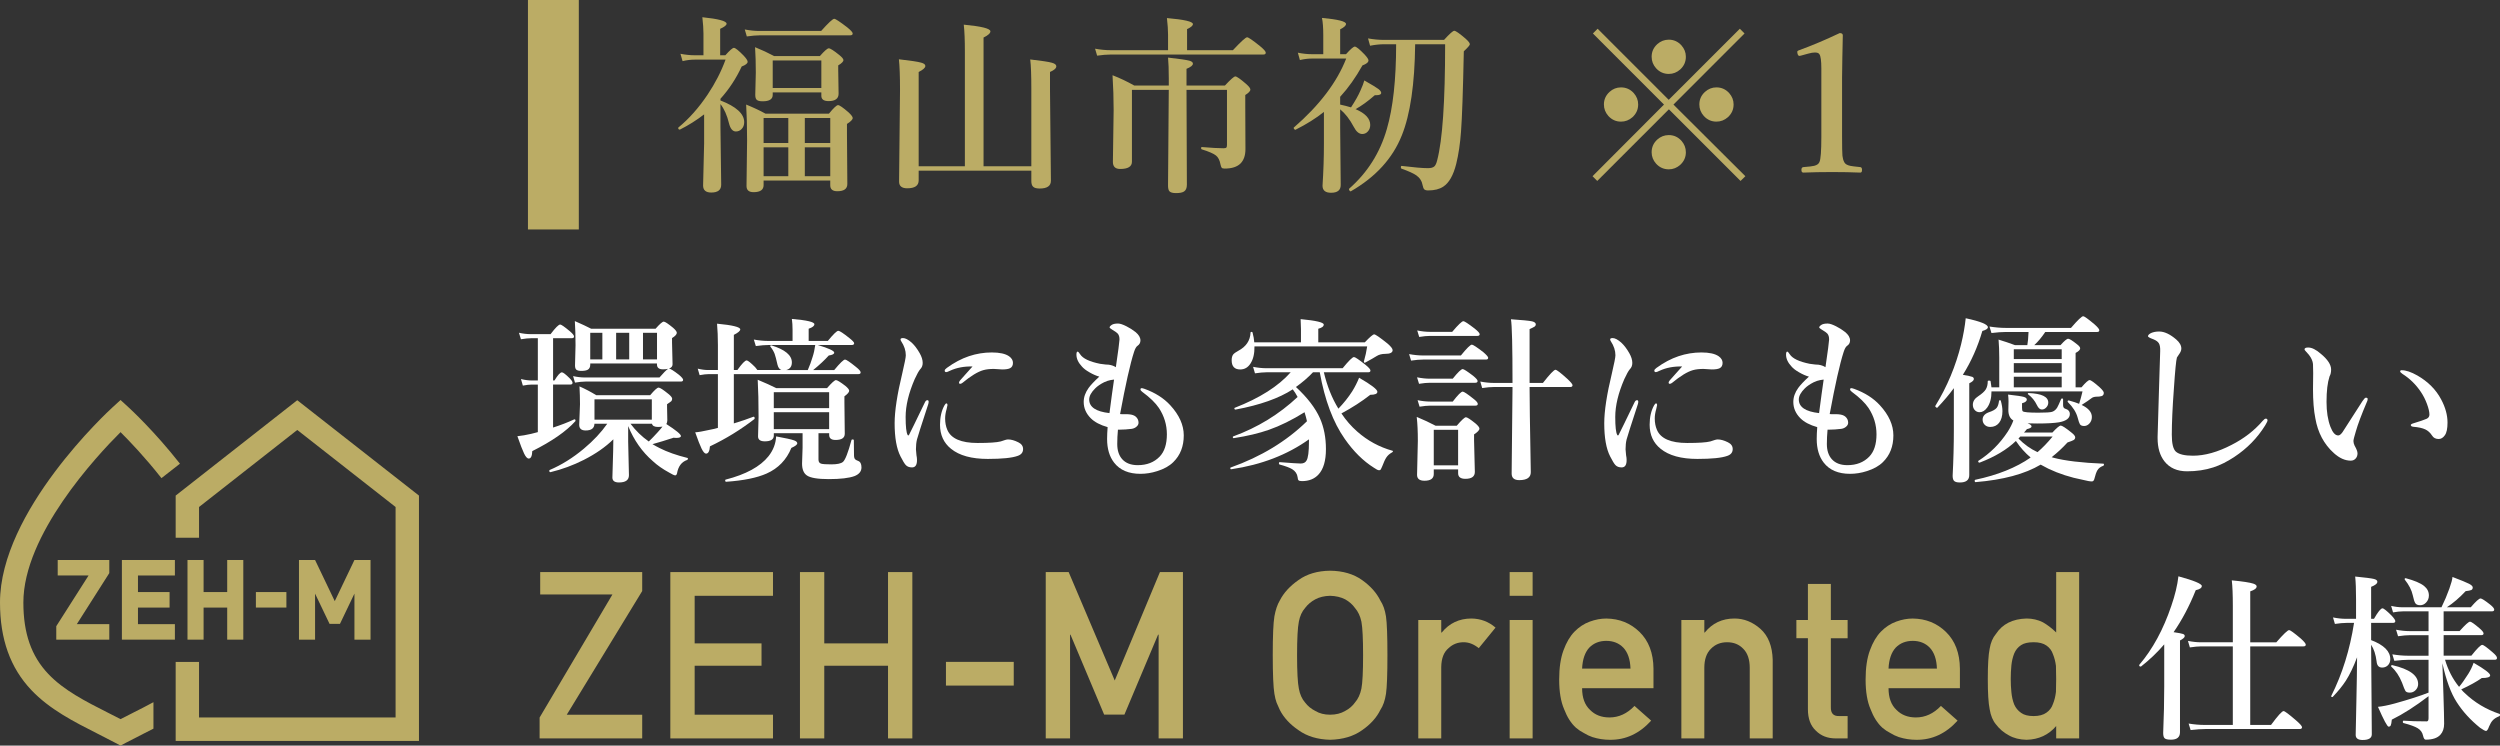 <?xml version="1.0" encoding="UTF-8"?><svg id="b" xmlns="http://www.w3.org/2000/svg" width="197.289" height="58.841" viewBox="0 0 197.289 58.841"><rect x="0" y="0" width="197.289" height="58.841" fill="#333333" stroke="none"/><defs><style>.d{fill:#fff;}.e{fill:#bbac65;}</style></defs><g id="c"><g><g><path class="d" d="m170.79,50.852c-.538.629-1.146,1.21-1.825,1.743-.009.005-.021.007-.034.007-.077,0-.116-.036-.116-.109,0-.009.002-.019.007-.027,1.058-1.239,1.9-2.791,2.529-4.655.292-.843.479-1.62.56-2.331,1.231.337,1.846.593,1.846.766,0,.15-.159.26-.478.328-.501,1.253-1.085,2.358-1.75,3.315.405.06.656.107.752.144.087.036.13.091.13.164,0,.101-.125.217-.376.349v7.239c0,.392-.237.588-.711.588-.26,0-.429-.039-.506-.116-.073-.073-.109-.212-.109-.417.055-1.304.082-2.529.082-3.678v-3.309Zm6.788.157v6.2h1.641c.538-.73.868-1.094.991-1.094.091,0,.429.253,1.012.759.296.26.444.431.444.513,0,.096-.061.144-.185.144h-7.417c-.319,0-.716.027-1.19.082l-.157-.513c.446.073.866.109,1.258.109h2.229v-6.2h-2.481c-.241,0-.545.027-.909.082l-.15-.513c.374.073.718.109,1.032.109h2.509v-2.885c0-.87-.027-1.538-.082-2.003.856.082,1.424.169,1.702.26.173.059.26.132.26.219,0,.15-.169.28-.506.39v4.02h2.058c.561-.643.897-.964,1.012-.964.087,0,.395.224.923.67.26.237.39.396.39.479,0,.091-.062.137-.185.137h-4.197Z"/><path class="d" d="m186.01,51.87c-.282.752-.579,1.369-.889,1.853-.26.401-.602.822-1.025,1.265-.009.014-.022.02-.041.02-.06,0-.089-.022-.089-.068,0-.009.002-.016.007-.021.87-1.731,1.47-3.652,1.798-5.763h-.588c-.251,0-.559.027-.923.082l-.15-.513c.36.073.699.109,1.019.109h.8v-1.538c0-.752-.022-1.352-.068-1.798.793.077,1.287.142,1.483.191.178.046.267.118.267.219,0,.142-.164.275-.492.403v2.522h.226c.314-.552.538-.827.67-.827.096,0,.335.191.718.574.196.21.294.355.294.438,0,.091-.061.137-.185.137h-1.723v1.36c1.007.383,1.511.882,1.511,1.497,0,.21-.068.378-.205.506-.118.109-.265.164-.438.164-.265,0-.41-.164-.438-.492-.068-.542-.212-.979-.431-1.312.005.875.016,2.329.034,4.361.014,1.431.02,2.333.02,2.707,0,.301-.241.451-.725.451-.364,0-.547-.135-.547-.403,0-.118.019-1,.055-2.646.032-1.417.05-2.577.055-3.479Zm6.733.492l.082,2.44c.036,1.126.055,1.896.055,2.311,0,.364-.098.654-.294.868-.232.26-.62.39-1.162.39-.091,0-.159-.103-.205-.308-.055-.26-.196-.458-.424-.595-.214-.132-.59-.269-1.128-.41-.032-.009-.048-.039-.048-.089,0-.063.021-.096.062-.096.487.036,1.096.055,1.825.055.096,0,.144-.084.144-.253v-1.736c-1.044.798-2.01,1.415-2.898,1.852-.022.237-.053.392-.089.465-.036.06-.091.089-.164.089-.104,0-.385-.522-.841-1.565.355-.032.8-.121,1.333-.267,1.116-.31,2.003-.595,2.659-.854v-2.591h-1.579c-.301,0-.675.027-1.121.082l-.157-.513c.438.073.848.109,1.23.109h1.627v-1.62h-1.47c-.246,0-.559.027-.936.082l-.157-.513c.374.073.729.109,1.066.109h1.497v-1.559h-2.03c-.205,0-.463.027-.772.082l-.15-.513c.323.073.622.109.896.109h3.076c.241-.492.449-.982.622-1.47.155-.433.237-.74.246-.923.692.265,1.13.444,1.312.54.191.101.287.196.287.287,0,.101-.039.169-.116.205-.073.032-.221.062-.444.089-.487.52-.982.943-1.483,1.272h1.887c.401-.465.658-.697.772-.697.096,0,.349.162.759.485.214.173.321.306.321.396s-.062.137-.185.137h-3.808v1.559h1.258c.442-.497.718-.745.827-.745.091,0,.344.178.759.533.205.178.308.309.308.396,0,.091-.061.137-.184.137h-2.967v1.62h2.188c.451-.569.738-.855.861-.855.091,0,.362.196.814.588.232.196.349.344.349.444,0,.096-.06.144-.178.144h-3.924c.241.815.61,1.529,1.108,2.14.186-.214.431-.559.731-1.032.173-.278.312-.567.417-.868.87.501,1.306.832,1.306.991,0,.142-.221.212-.663.212-.41.287-.95.586-1.62.896.109.132.198.225.267.28.774.747,1.693,1.299,2.755,1.654.027.014.041.036.041.068,0,.06-.022.098-.068.116-.224.091-.392.198-.506.321-.104.109-.203.273-.294.492-.082.232-.162.349-.239.349-.073,0-.23-.084-.472-.253-.752-.606-1.365-1.278-1.839-2.017-.456-.702-.832-1.721-1.128-3.056Zm-1.914,1.613c0,.2-.073.369-.219.506-.123.118-.269.178-.438.178s-.282-.041-.342-.123c-.05-.073-.142-.294-.273-.663-.214-.528-.494-.948-.841-1.258-.014-.009-.021-.021-.021-.034,0-.073.034-.103.103-.089,1.353.314,2.03.809,2.03,1.483Zm.848-6.986c0,.224-.075.412-.226.567-.132.137-.285.205-.458.205-.191,0-.321-.055-.39-.164-.064-.096-.13-.303-.198-.622-.087-.401-.296-.811-.629-1.23-.009-.019-.014-.034-.014-.048,0-.046.023-.068.068-.068h.021c.684.183,1.167.388,1.449.615.251.205.376.453.376.745Z"/></g><g><g><path class="d" d="m43.646,33.741c.61-.196,1.164-.41,1.661-.643.009-.005.019-.007.027-.007.055,0,.082.034.082.102,0,.019-.002.032-.007.041-.72.802-1.854,1.591-3.404,2.365-.014.392-.107.588-.28.588-.118,0-.241-.135-.369-.403-.114-.233-.289-.686-.526-1.36.347-.036.706-.098,1.08-.185.273-.068.451-.114.533-.137v-3.753h-.492c-.178,0-.408.027-.69.082l-.15-.52c.31.077.604.116.882.116h.451v-3.336h-.52c-.219,0-.49.027-.814.082l-.157-.513c.323.073.634.109.93.109h1.566c.383-.506.636-.759.759-.759.087,0,.342.178.766.533.219.186.328.323.328.41,0,.091-.061.137-.185.137h-1.47v3.336h.109c.26-.429.456-.643.588-.643.091,0,.292.152.601.458.159.159.239.282.239.369,0,.091-.061.137-.185.137h-1.353v3.391Zm7.848,1.312c.164.101.351.203.56.308.602.306,1.335.565,2.201.779.022.005.034.022.034.055,0,.05-.021.084-.062.103-.438.15-.704.504-.8,1.06-.027.104-.075.157-.144.157-.073,0-.234-.075-.485-.226-.497-.269-.923-.567-1.278-.896-.843-.729-1.492-1.652-1.948-2.769v1.23l.061,2.646c0,.383-.262.574-.786.574-.347,0-.52-.13-.52-.39l.061-2.092c0-.41.005-.718.014-.923-.615.606-1.395,1.148-2.338,1.627-.839.424-1.711.745-2.618.964-.064.014-.096-.025-.096-.116,0-.027.009-.046.027-.055.935-.397,1.837-.959,2.707-1.689.747-.624,1.36-1.278,1.839-1.962h-1.012c-.009.356-.241.533-.697.533-.337,0-.506-.15-.506-.451l.062-1.62c0-.46-.014-.93-.041-1.408.456.2.897.433,1.326.697h4.252c.337-.401.559-.602.663-.602.109,0,.364.164.766.492.205.164.308.294.308.39,0,.077-.025.144-.075.198-.046.041-.155.118-.328.232v.212l.02,1.06c0,.104-.025.203-.075.294.766.492,1.148.807,1.148.943,0,.101-.123.15-.369.15-.064,0-.137-.005-.219-.014-.574.191-1.126.36-1.654.506Zm-6.118-4.86l-.15-.513c.323.073.631.109.923.109h5.893c.314-.364.542-.593.684-.684-.109.027-.244.041-.403.041-.319,0-.478-.128-.478-.383v-.082h-5.264v.082c0,.205-.068.344-.205.417-.109.06-.278.089-.506.089-.196,0-.33-.036-.403-.109-.06-.063-.089-.173-.089-.328l.041-1.593c0-.702-.019-1.335-.055-1.9.533.233.962.433,1.285.602h5.086c.328-.374.542-.56.643-.56s.349.164.745.492c.191.169.287.299.287.39,0,.123-.125.262-.376.417v.355l.041,1.716c0,.159-.094.271-.28.335.101,0,.362.164.786.492.219.186.328.319.328.396,0,.091-.062.137-.185.137h-7.52c-.219,0-.494.027-.827.082Zm2.16-1.832v-2.099h-.957v2.099h.957Zm3.903,4.758v-1.606h-4.525v1.606h4.525Zm-2.816-4.758h1.032v-2.099h-1.032v2.099Zm2.577,6.48c.232-.224.467-.467.704-.731.173-.191.299-.34.376-.444-.137.019-.253.027-.349.027-.282,0-.442-.084-.479-.253h-1.695c.405.542.887,1.01,1.442,1.401Zm.649-6.48v-2.099h-1.107v2.099h1.107Z"/><path class="d" d="m57.912,33.413c.574-.173,1.089-.349,1.545-.526h.021c.05,0,.075.041.075.123,0,.027-.007.048-.021.061-1.089.843-2.258,1.56-3.507,2.153-.027.383-.13.574-.308.574-.104,0-.224-.135-.355-.403-.118-.241-.285-.668-.499-1.278.237-.014.597-.075,1.08-.185.224-.041.46-.096.711-.164v-4.245h-.697c-.2,0-.449.027-.745.082l-.15-.513c.296.073.574.109.834.109h.759v-1.976c0-.606-.023-1.167-.068-1.682,1.222.114,1.832.265,1.832.451,0,.118-.169.262-.506.431v2.775h.28c.36-.506.604-.759.731-.759.091,0,.315.178.67.533.109.137.169.212.178.226h1.894c-.15-.055-.253-.193-.308-.417-.096-.424-.171-.711-.226-.861-.077-.196-.189-.385-.335-.567-.009-.019-.014-.034-.014-.048,0-.036.023-.055.068-.055h.021c1.08.333,1.62.781,1.62,1.347,0,.319-.146.52-.438.602h1.695c.155-.355.28-.697.376-1.025.091-.269.162-.586.212-.95h-3.685c-.265,0-.6.027-1.005.082l-.157-.513c.401.073.779.109,1.135.109h1.921v-.882c0-.319-.019-.603-.055-.854,1.185.101,1.777.239,1.777.417,0,.137-.15.255-.451.355v.964h1.511c.438-.533.713-.8.827-.8.104,0,.396.191.875.574.251.2.376.335.376.403,0,.096-.061.144-.184.144h-2.687c.866.26,1.299.46,1.299.602,0,.109-.144.185-.431.226-.323.36-.733.743-1.23,1.148h1.661c.456-.552.74-.827.855-.827.096,0,.385.196.868.588.241.191.362.333.362.424s-.06.137-.178.137h-9.83v3.89Zm5.004,1.572c0,.104-.155.226-.465.362-.383.938-1.034,1.613-1.955,2.023-.757.337-1.82.554-3.192.649-.05,0-.075-.036-.075-.109,0-.036.012-.057.034-.061,1.6-.41,2.728-1.025,3.384-1.846.374-.474.574-.996.601-1.565.747.137,1.219.241,1.415.314.169.06.253.137.253.233Zm1.675-.8v2.085c0,.173.07.28.212.321.118.036.385.055.8.055.465,0,.772-.066.923-.198.178-.155.401-.729.67-1.723.009-.032.036-.048.082-.048.068,0,.103.021.103.062,0,.556.005.959.014,1.21.005.146.036.246.096.301.032.036.107.077.226.123.178.064.267.234.267.513,0,.31-.183.538-.547.684-.433.159-1.109.239-2.03.239-.875,0-1.451-.096-1.729-.287-.255-.173-.383-.487-.383-.943l.041-1.244v-1.149h-2.27v.185c0,.306-.237.458-.711.458-.355,0-.533-.13-.533-.39l.041-1.531c0-1.144-.022-2.124-.068-2.939.583.241,1.073.463,1.47.663h3.999c.369-.424.604-.636.704-.636s.347.15.738.451c.205.169.308.299.308.39,0,.109-.125.255-.376.438v.492l.027,2.461c0,.328-.241.492-.725.492-.337,0-.506-.132-.506-.397v-.137h-.841Zm.841-1.976v-1.258h-4.368v1.258h4.368Zm0,1.654v-1.333h-4.368v1.333h4.368Z"/><path class="d" d="m73.259,31.875c-.542,1.659-.841,2.593-.895,2.803-.055.224-.082.483-.082.779,0,.036.014.191.041.465.027.142.041.253.041.335.014.419-.116.629-.39.629-.214,0-.378-.062-.492-.185-.101-.104-.239-.333-.417-.684-.31-.602-.465-1.475-.465-2.618,0-.957.2-2.268.602-3.931.186-.793.28-1.27.28-1.429,0-.374-.121-.743-.362-1.107-.036-.055-.055-.103-.055-.144,0-.073.066-.109.198-.109.178,0,.401.116.67.349.232.214.446.494.643.841.159.278.239.535.239.773,0,.205-.067.371-.198.499-.109.128-.253.385-.431.772-.478,1.103-.718,2.101-.718,2.994,0,.761.053,1.232.157,1.415.014.027.032.041.055.041s.041-.014.055-.041c.123-.233.542-1.092,1.258-2.577.05-.109.116-.164.198-.164.064,0,.096.048.096.144,0,.041-.009.091-.027.15Zm1.511.103c0,.009-.009.048-.027.116-.019.073-.032.137-.041.191-.077.26-.116.506-.116.738,0,.333.057.631.171.896.292.692,1.089,1.039,2.392,1.039.902,0,1.511-.041,1.825-.123.287-.104.479-.157.574-.157.241,0,.513.075.813.226.251.123.376.301.376.533,0,.265-.144.444-.431.54-.438.159-1.224.239-2.358.239-1.276,0-2.242-.267-2.898-.8-.579-.465-.868-1.099-.868-1.9,0-.597.116-1.105.349-1.524.059-.105.111-.157.157-.157.055,0,.082.048.082.144Zm1.976-3.056c-.661-.019-1.253.094-1.777.335-.146.073-.244.109-.294.109-.082,0-.123-.041-.123-.123,0-.06.057-.13.171-.212.569-.415,1.15-.723,1.743-.923.588-.196,1.19-.294,1.805-.294.62,0,1.073.101,1.36.301.205.146.308.319.308.52,0,.205-.077.347-.232.424-.128.064-.335.096-.622.096l-.656-.041c-.323,0-.6.032-.827.096-.438.123-.984.456-1.641.998-.068.055-.13.082-.185.082-.064,0-.096-.032-.096-.096,0-.046.032-.108.096-.185.082-.096.228-.26.438-.492.219-.237.397-.436.533-.595Z"/><path class="d" d="m88.223,33.905c-.036.388-.055.766-.055,1.135,0,.506.13.904.39,1.196.282.315.692.472,1.23.472.716,0,1.29-.224,1.723-.67.383-.396.574-.984.574-1.764,0-.747-.21-1.44-.629-2.078-.269-.401-.706-.825-1.312-1.271-.096-.068-.144-.135-.144-.198s.036-.096.109-.096c.032,0,.103.019.212.055.843.306,1.52.736,2.03,1.292.711.774,1.066,1.567,1.066,2.379,0,.87-.275,1.574-.827,2.112-.309.306-.733.542-1.272.711-.442.142-.882.212-1.319.212-.93,0-1.622-.294-2.078-.882-.369-.474-.554-1.096-.554-1.866,0-.269.014-.581.041-.937-.583-.164-1.025-.397-1.326-.697-.374-.374-.561-.805-.561-1.292,0-.378.13-.747.39-1.107.173-.237.453-.533.841-.889-.246-.068-.506-.183-.779-.342-.265-.15-.463-.303-.595-.458-.287-.306-.431-.617-.431-.936,0-.159.032-.239.096-.239.041,0,.108.07.198.212.214.333.74.583,1.579.752.128.022.272.041.431.055.159.009.241.014.246.014.224.032.41.098.561.198.186-1.272.282-1.996.287-2.174.005-.21-.043-.371-.144-.485-.068-.073-.214-.176-.438-.308-.132-.082-.198-.139-.198-.171,0-.064.061-.135.185-.212.104-.064.267-.096.485-.096.155,0,.376.073.663.219.255.128.492.278.711.451.26.214.39.435.39.663,0,.183-.08.326-.239.431-.096.064-.185.224-.267.478-.306.948-.672,2.582-1.101,4.901.104.014.232.019.383.014.145-.005.255-.002.328.007.224.019.397.077.52.178.15.128.226.289.226.485,0,.123-.057.23-.171.321-.101.087-.226.142-.376.164-.347.041-.642.061-.889.061h-.191Zm-.308-3.951c-.128.022-.221.036-.28.041-.15.027-.319.084-.506.171-.296.15-.528.31-.697.479-.319.315-.478.608-.478.882,0,.597.533.955,1.6,1.073.142-1.099.262-1.98.362-2.645Z"/><path class="d" d="m102.271,30.542c.902.834,1.533,1.656,1.894,2.468.314.711.472,1.522.472,2.434,0,.916-.196,1.584-.588,2.003-.319.347-.752.52-1.299.52-.137,0-.227-.021-.273-.061-.041-.041-.066-.123-.075-.246-.036-.269-.18-.48-.431-.636-.196-.118-.528-.241-.998-.369-.032-.009-.048-.039-.048-.089,0-.064.02-.096.062-.096.911.073,1.463.109,1.654.109.219,0,.371-.075.458-.226.132-.2.198-.704.198-1.511v-.171c-1.714,1.222-3.753,2.008-6.118,2.358-.059.014-.089-.016-.089-.089,0-.027.012-.043.034-.048,2.384-.848,4.389-2.064,6.016-3.65-.041-.196-.104-.433-.191-.711-.989.615-1.928,1.078-2.816,1.388-.779.273-1.697.492-2.755.656-.06.014-.089-.016-.089-.089,0-.027.012-.043.034-.048,1.923-.702,3.616-1.738,5.079-3.11-.128-.241-.255-.442-.383-.602-1.089.706-2.589,1.237-4.498,1.593-.073.014-.109-.02-.109-.102,0-.019.009-.029.027-.034,1.969-.766,3.44-1.7,4.416-2.803h-1.921c-.232,0-.531.027-.896.082l-.15-.513c.374.073.723.109,1.046.109h6.022c.479-.588.777-.882.896-.882.091,0,.395.205.909.615.26.21.39.36.39.451s-.06.137-.178.137h-3.5c.26,1.094.643,2.051,1.148,2.871.424-.438.788-.896,1.094-1.374.214-.347.395-.702.54-1.067.962.556,1.442.925,1.442,1.108,0,.159-.186.239-.561.239-.661.52-1.42,1.01-2.276,1.47.355.538.771,1.014,1.244,1.429.815.72,1.745,1.226,2.789,1.517.022.005.034.016.034.034,0,.036-.02.066-.062.089-.2.109-.354.244-.458.403-.096.142-.205.376-.328.704-.064.15-.109.241-.137.273-.022.022-.061.034-.116.034-.082,0-.217-.066-.403-.198-.843-.528-1.608-1.285-2.297-2.27-.925-1.317-1.584-3.071-1.976-5.264h-.533c-.383.405-.832.793-1.347,1.162Zm1.764-3.527h3.671c.397-.419.643-.629.738-.629.101,0,.451.241,1.053.725.269.232.403.405.403.52,0,.196-.196.294-.588.294-.26,0-.483.057-.67.171-.191.123-.494.296-.909.52-.014.005-.025.007-.034.007-.046,0-.068-.025-.068-.075v-.021c.118-.41.205-.807.26-1.19h-8.894c.009.561-.094,1.007-.308,1.34-.2.319-.472.478-.814.478-.451,0-.677-.241-.677-.725,0-.196.039-.347.116-.451.073-.091.207-.189.403-.294.62-.328.943-.807.971-1.436,0-.041.027-.061.082-.061.041,0,.066.016.075.048.077.292.123.552.137.779h3.685v-1.046c0-.096-.009-.358-.027-.786,1.217.114,1.825.258,1.825.431,0,.145-.144.255-.431.328v1.073Z"/><path class="d" d="m117.44,28.238c0,.091-.06.137-.178.137h-4.956c-.26,0-.576.027-.95.082l-.157-.513c.396.073.771.109,1.121.109h2.967c.46-.569.75-.855.868-.855.087,0,.385.196.896.588.26.224.39.374.39.451Zm-2.372,8.805h-1.921v.362c0,.355-.244.533-.731.533-.392,0-.588-.155-.588-.465l.062-2.673c0-.752-.029-1.386-.089-1.9.528.219,1.025.451,1.49.697h1.668c.383-.446.624-.67.725-.67s.353.164.759.492c.205.178.308.312.308.403,0,.123-.142.275-.424.458v.492l.061,2.468c0,.364-.248.547-.745.547-.383,0-.574-.146-.574-.438v-.308Zm1.538-6.973c0,.091-.062.137-.185.137h-3.582c-.237,0-.522.027-.855.082l-.157-.513c.36.073.697.109,1.012.109h1.805c.405-.506.668-.759.786-.759.087,0,.362.178.827.533.233.191.349.328.349.41Zm.164-3.698c0,.091-.061.137-.185.137h-3.76c-.219,0-.494.027-.827.082l-.157-.513c.351.073.679.109.984.109h1.777c.474-.56.768-.841.882-.841.087,0,.385.196.896.588.26.21.39.355.39.438Zm-.15,5.503c0,.091-.061.137-.184.137h-3.568c-.224,0-.504.027-.841.082l-.157-.513c.351.073.684.109.998.109h1.777c.401-.524.663-.786.786-.786.091,0,.371.186.841.56.232.178.349.315.349.41Zm-1.552,4.847v-2.803h-1.921v2.803h1.921Zm5.64-6.18c.009,1.523.029,3.085.062,4.689.022,1.181.034,1.858.034,2.03,0,.419-.303.629-.909.629-.401,0-.602-.173-.602-.52l.068-6.706v-.123h-1.47c-.251,0-.559.027-.923.082l-.15-.513c.383.073.74.109,1.073.109h1.47c0-2.89-.041-4.564-.123-5.024.889.06,1.444.114,1.668.164.196.05.294.13.294.239,0,.068-.029.125-.089.171-.06.041-.193.109-.403.205v4.245h1.053c.542-.692.873-1.039.991-1.039.096,0,.408.239.936.718.273.255.41.422.41.499,0,.096-.062.144-.185.144h-3.206Z"/><path class="d" d="m129.259,31.875c-.542,1.659-.841,2.593-.895,2.803-.055.224-.082.483-.082.779,0,.036.014.191.041.465.027.142.041.253.041.335.014.419-.116.629-.39.629-.214,0-.378-.062-.492-.185-.101-.104-.239-.333-.417-.684-.31-.602-.465-1.475-.465-2.618,0-.957.2-2.268.602-3.931.186-.793.28-1.27.28-1.429,0-.374-.121-.743-.362-1.107-.036-.055-.055-.103-.055-.144,0-.073.066-.109.198-.109.178,0,.401.116.67.349.232.214.446.494.643.841.159.278.239.535.239.773,0,.205-.067.371-.198.499-.109.128-.253.385-.431.772-.478,1.103-.718,2.101-.718,2.994,0,.761.053,1.232.157,1.415.014.027.032.041.055.041s.041-.014.055-.041c.123-.233.542-1.092,1.258-2.577.05-.109.116-.164.198-.164.064,0,.096.048.096.144,0,.041-.009.091-.027.15Zm1.511.103c0,.009-.009.048-.027.116-.019.073-.032.137-.041.191-.077.26-.116.506-.116.738,0,.333.057.631.171.896.292.692,1.089,1.039,2.392,1.039.902,0,1.511-.041,1.825-.123.287-.104.479-.157.574-.157.241,0,.513.075.813.226.251.123.376.301.376.533,0,.265-.144.444-.431.54-.438.159-1.224.239-2.358.239-1.276,0-2.242-.267-2.898-.8-.579-.465-.868-1.099-.868-1.9,0-.597.116-1.105.349-1.524.059-.105.111-.157.157-.157.055,0,.082.048.082.144Zm1.976-3.056c-.661-.019-1.253.094-1.777.335-.146.073-.244.109-.294.109-.082,0-.123-.041-.123-.123,0-.06.057-.13.171-.212.569-.415,1.15-.723,1.743-.923.588-.196,1.19-.294,1.805-.294.62,0,1.073.101,1.36.301.205.146.308.319.308.52,0,.205-.077.347-.232.424-.128.064-.335.096-.622.096l-.656-.041c-.323,0-.6.032-.827.096-.438.123-.984.456-1.641.998-.068.055-.13.082-.185.082-.064,0-.096-.032-.096-.096,0-.046.032-.108.096-.185.082-.096.228-.26.438-.492.219-.237.397-.436.533-.595Z"/><path class="d" d="m144.223,33.905c-.036.388-.055.766-.055,1.135,0,.506.13.904.39,1.196.282.315.692.472,1.23.472.716,0,1.29-.224,1.723-.67.383-.396.574-.984.574-1.764,0-.747-.21-1.44-.629-2.078-.269-.401-.706-.825-1.312-1.271-.096-.068-.144-.135-.144-.198s.036-.096.109-.096c.032,0,.103.019.212.055.843.306,1.52.736,2.03,1.292.711.774,1.066,1.567,1.066,2.379,0,.87-.275,1.574-.827,2.112-.309.306-.733.542-1.272.711-.442.142-.882.212-1.319.212-.93,0-1.622-.294-2.078-.882-.369-.474-.554-1.096-.554-1.866,0-.269.014-.581.041-.937-.583-.164-1.025-.397-1.326-.697-.374-.374-.561-.805-.561-1.292,0-.378.13-.747.39-1.107.173-.237.453-.533.841-.889-.246-.068-.506-.183-.779-.342-.265-.15-.463-.303-.595-.458-.287-.306-.431-.617-.431-.936,0-.159.032-.239.096-.239.041,0,.108.07.198.212.214.333.74.583,1.579.752.128.022.272.041.431.055.159.009.241.014.246.014.224.032.41.098.561.198.186-1.272.282-1.996.287-2.174.005-.21-.043-.371-.144-.485-.068-.073-.214-.176-.438-.308-.132-.082-.198-.139-.198-.171,0-.064.061-.135.185-.212.104-.064.267-.096.485-.096.155,0,.376.073.663.219.255.128.492.278.711.451.26.214.39.435.39.663,0,.183-.08.326-.239.431-.096.064-.185.224-.267.478-.306.948-.672,2.582-1.101,4.901.104.014.232.019.383.014.145-.005.255-.002.328.007.224.019.397.077.52.178.15.128.226.289.226.485,0,.123-.057.23-.171.321-.101.087-.226.142-.376.164-.347.041-.642.061-.889.061h-.191Zm-.308-3.951c-.128.022-.221.036-.28.041-.15.027-.319.084-.506.171-.296.15-.528.31-.697.479-.319.315-.478.608-.478.882,0,.597.533.955,1.6,1.073.142-1.099.262-1.98.362-2.645Z"/><path class="d" d="m154.19,30.631c-.36.492-.793,1.005-1.299,1.538-.005.009-.014.014-.027.014-.027,0-.06-.019-.096-.055-.032-.027-.048-.053-.048-.075,0-.009.002-.016.007-.021.934-1.522,1.613-3.146,2.037-4.874.173-.711.294-1.393.362-2.044,1.167.251,1.75.487,1.75.711,0,.114-.146.212-.438.294-.364,1.253-.877,2.406-1.538,3.459.415.073.665.128.752.164.077.036.116.094.116.171,0,.104-.121.217-.362.335v7.239c0,.392-.246.588-.738.588-.233,0-.388-.043-.465-.13-.073-.077-.109-.212-.109-.403.063-1.194.096-2.42.096-3.678v-3.233Zm9.604-.062h.465c.328-.383.542-.574.643-.574.104,0,.371.191.8.574.214.2.321.344.321.431,0,.128-.053.212-.157.253-.096.036-.258.055-.485.055-.142.014-.251.053-.328.116-.137.109-.396.287-.779.533.538.255.807.572.807.95,0,.21-.068.385-.205.526-.118.123-.255.185-.41.185s-.265-.046-.328-.137c-.05-.082-.109-.255-.178-.52-.109-.419-.367-.829-.773-1.23-.014-.014-.02-.032-.02-.055,0-.05.025-.075.075-.075h.021c.36.101.631.189.813.267.096-.301.185-.627.267-.978h-7.184c0,.533-.111.957-.335,1.271-.178.246-.378.369-.602.369-.164,0-.299-.064-.403-.192-.087-.109-.13-.241-.13-.396,0-.269.144-.494.431-.677.287-.191.483-.369.588-.533.105-.173.157-.388.157-.643,0-.036.034-.055.102-.055.073,0,.114.019.123.055.036.237.06.397.068.478h.615v-2.345c0-.524-.019-.998-.055-1.422.438.132.87.278,1.299.438h.971c.046-.237.077-.583.096-1.039h-1.805c-.301,0-.675.027-1.121.082l-.157-.513c.46.073.891.109,1.292.109h5.141c.528-.615.85-.923.964-.923.087,0,.385.214.895.643.251.224.376.378.376.465,0,.091-.06.137-.178.137h-4.088c-.278.415-.567.761-.868,1.039h2.071c.301-.337.501-.506.602-.506.104,0,.333.142.684.424.178.132.267.244.267.335,0,.114-.121.234-.362.362v2.714Zm-4.71,4.232c-.706.679-1.654,1.246-2.844,1.702-.005.005-.012.007-.021.007-.073,0-.109-.036-.109-.109,0-.014.005-.025.014-.034.921-.583,1.691-1.347,2.311-2.29.2-.315.351-.613.451-.895-.265-.15-.396-.426-.396-.827l.014-.67c0-.183-.012-.364-.034-.547.661.073,1.075.135,1.244.185.155.046.232.114.232.205,0,.132-.125.23-.376.294v.362c0,.142.019.23.055.267.064.077.477.116,1.237.116.569,0,.93-.022,1.08-.068.164-.055.299-.166.403-.335.064-.109.166-.333.308-.67.014-.032.039-.048.075-.048.055,0,.082.019.082.055v.465c0,.15.05.244.15.28.255.073.383.217.383.431,0,.328-.282.545-.848.649-.378.064-.957.096-1.736.096-.351,0-.602-.005-.752-.014.21.073.315.155.315.246,0,.087-.123.157-.369.212-.032.041-.073.091-.123.15-.06.064-.094.103-.103.116h2.242c.337-.364.556-.547.656-.547.104,0,.374.173.807.519.224.173.335.308.335.403s-.041.169-.123.219c-.077.046-.239.109-.485.191-.401.438-.818.825-1.251,1.162l.13.041c.925.246,2.242.403,3.951.472.032,0,.048.022.048.068,0,.055-.02.089-.061.102-.21.073-.362.189-.458.349-.082.137-.166.378-.253.725-.036.104-.098.157-.185.157-.146,0-.378-.041-.697-.123-.989-.191-1.9-.485-2.734-.882-.142-.068-.344-.176-.608-.321-1.249.743-2.962,1.203-5.141,1.381-.046,0-.068-.036-.068-.109,0-.041.014-.066.041-.075,1.772-.374,3.231-.959,4.375-1.757-.438-.369-.825-.805-1.162-1.306Zm-1.19-3.179c.087.309.13.586.13.827,0,.388-.089.695-.267.923-.173.214-.405.321-.697.321-.186,0-.337-.062-.451-.185-.101-.109-.15-.239-.15-.39,0-.26.155-.451.465-.574.315-.101.528-.219.643-.355.096-.123.157-.306.185-.547.009-.041.034-.061.075-.061.032,0,.055.014.068.041Zm4.806-3.288v-.773h-3.78v.773h3.78Zm0,1.073v-.752h-3.78v.752h3.78Zm0,1.162v-.841h-3.78v.841h3.78Zm-3.268,3.883l-.144.157c.451.46.952.818,1.504,1.073.392-.333.788-.743,1.189-1.23h-2.55Zm2.208-2.68c0,.15-.057.282-.171.396-.101.101-.212.15-.335.15-.15,0-.28-.116-.39-.349-.164-.342-.392-.622-.684-.841-.022-.014-.034-.032-.034-.055,0-.036.021-.055.062-.055,1.034.041,1.552.292,1.552.752Z"/><path class="d" d="m171.942,27.985c-.101.146-.15.224-.15.232-.063.214-.144,1.037-.239,2.468-.109,1.472-.164,2.68-.164,3.623,0,.689.107,1.133.321,1.333.246.214.695.321,1.347.321.939,0,1.955-.285,3.049-.854.976-.497,1.791-1.126,2.447-1.887.104-.123.19-.185.253-.185.091,0,.137.048.137.144,0,.055-.061.184-.185.39-.615.993-1.427,1.823-2.434,2.488-.579.383-1.133.658-1.661.827-.629.205-1.319.308-2.071.308-.774,0-1.367-.26-1.777-.779-.364-.46-.547-1.073-.547-1.839v-.109c.022-.861.06-2.092.109-3.691.046-1.417.077-2.442.096-3.076.009-.282-.027-.487-.109-.615-.077-.123-.219-.226-.424-.308-.287-.104-.431-.185-.431-.239,0-.087.08-.171.239-.253.183-.082.397-.123.643-.123.41,0,.859.21,1.347.629.269.232.403.472.403.718,0,.142-.066.301-.198.479Z"/><path class="d" d="m186.79,31.704c-.438,1.03-.731,1.813-.882,2.352-.123.405-.185.654-.185.745,0,.118.032.244.096.376.15.26.226.46.226.602,0,.164-.05.301-.15.41s-.228.164-.383.164c-.451,0-.897-.2-1.34-.602-.774-.697-1.26-1.611-1.456-2.741-.123-.62-.184-1.386-.184-2.297l.014-1.272c0-.251-.005-.474-.014-.67-.014-.333-.205-.684-.574-1.053-.063-.064-.096-.114-.096-.15,0-.096.098-.144.294-.144.287,0,.622.169,1.005.506.533.442.8.852.8,1.23,0,.224-.041.403-.123.54-.159.479-.239,1.15-.239,2.017,0,.771.102,1.424.308,1.962.173.456.378.684.615.684.101,0,.212-.084.335-.253.009-.009.533-.825,1.572-2.447.123-.186.214-.28.273-.28.096,0,.144.034.144.103,0,.073-.019.146-.055.219Zm2.741-2.488c.333,0,.745.139,1.237.417.839.483,1.463,1.109,1.873,1.88.337.629.506,1.239.506,1.832,0,.479-.07.814-.212,1.005-.137.196-.299.294-.485.294-.237,0-.41-.089-.519-.267-.146-.228-.326-.392-.54-.492-.224-.104-.533-.173-.93-.205-.142-.014-.212-.061-.212-.144,0-.05.089-.101.267-.15.438-.132.764-.244.978-.335.15-.068.226-.18.226-.335,0-.214-.067-.497-.198-.848-.123-.333-.28-.643-.472-.93-.388-.583-.873-1.06-1.456-1.429-.123-.087-.185-.152-.185-.198,0-.064.041-.096.123-.096Z"/></g><g><g><path class="e" d="m10.449,56.274c-.307.155-.622.315-.936.477-.326-.169-.652-.334-.971-.495-1.8-.912-3.5-1.773-4.731-3.071-1.342-1.416-1.967-3.207-1.967-5.637,0-5.345,5.743-11.524,7.669-13.445.714.711,1.953,2.007,3.228,3.63l1.46-1.14c-2.001-2.551-3.9-4.305-4.068-4.458l-.621-.568-.621.568c-.363.331-8.891,8.206-8.891,15.412,0,2.894.809,5.154,2.474,6.911,1.451,1.531,3.375,2.505,5.236,3.447.451.229.918.465,1.37.705l.432.23.432-.229c.439-.233.895-.463,1.336-.686.276-.14.553-.28.83-.423v-2.089c-.534.291-1.091.573-1.66.86"/><polyline class="e" points="23.457 31.583 13.863 39.109 13.863 42.434 15.707 42.434 15.707 40.01 23.458 33.931 31.218 40.01 31.218 56.62 15.707 56.62 15.707 52.236 13.863 52.236 13.863 58.47 33.063 58.47 33.063 39.109 23.457 31.583"/><polyline class="e" points="8.625 44.192 4.554 44.192 4.554 45.415 6.989 45.415 4.441 49.416 4.441 50.478 8.625 50.478 8.625 49.255 6.05 49.255 6.062 49.254 8.625 45.227 8.625 44.192"/><polyline class="e" points="17.93 44.192 17.93 46.723 16.066 46.723 16.066 44.192 14.796 44.192 14.796 50.478 16.066 50.478 16.066 47.947 17.93 47.947 17.93 50.478 19.2 50.478 19.2 44.192 17.93 44.192"/><polyline class="e" points="13.802 45.415 13.802 44.192 9.619 44.192 9.619 50.478 13.802 50.478 13.802 49.255 10.888 49.255 10.888 47.947 13.382 47.947 13.382 46.723 10.888 46.723 10.888 45.415 13.802 45.415"/><rect class="e" x="20.194" y="46.723" width="2.407" height="1.223"/><polyline class="e" points="27.971 44.192 26.418 47.439 24.864 44.192 23.594 44.192 23.594 50.478 24.864 50.478 24.864 46.845 26.007 49.234 26.828 49.234 27.971 46.845 27.971 50.478 29.241 50.478 29.241 44.192 27.971 44.192"/></g><g><path class="e" d="m42.583,56.625l5.749-9.715h-5.702v-1.764h8.05v1.496l-5.953,9.759h5.953v1.872h-8.097v-1.648Z"/><path class="e" d="m52.9,45.146h8.101v1.872h-6.182v3.756h5.277v1.763h-5.277v3.864h6.182v1.872h-8.101v-13.127Z"/><path class="e" d="m70.079,52.537h-5.031v5.736h-1.919v-13.127h1.919v5.628h5.031v-5.628h1.919v13.127h-1.919v-5.736Z"/><path class="e" d="m74.65,52.232h5.35v1.871h-5.35v-1.871Z"/><path class="e" d="m82.525,45.146h1.809l3.636,8.556,3.567-8.556h1.815v13.127h-1.919v-8.186h-.044l-2.654,6.304h-1.601l-2.654-6.304h-.035v8.186h-1.919v-13.127Z"/><path class="e" d="m100.44,51.709c0-1.528.043-2.55.13-3.068.093-.517.235-.935.426-1.254.307-.604.8-1.142,1.478-1.614.666-.478,1.498-.723,2.495-.735,1.009.012,1.848.258,2.521.738.667.474,1.148,1.015,1.443,1.621.215.318.362.735.443,1.251.075.516.113,1.537.113,3.061,0,1.501-.037,2.515-.113,3.043-.081.528-.229.951-.443,1.269-.296.606-.776,1.141-1.443,1.603-.672.48-1.513.732-2.521.756-.997-.024-1.829-.276-2.495-.756-.679-.462-1.171-.996-1.478-1.603-.093-.198-.177-.387-.252-.567-.07-.186-.127-.42-.174-.702-.087-.528-.13-1.542-.13-3.043Zm1.919,0c0,1.293.047,2.168.139,2.625.082.457.247.827.497,1.11.203.271.47.49.801.659.325.198.715.298,1.167.298.459,0,.857-.099,1.194-.298.32-.168.575-.388.767-.659.25-.283.421-.653.514-1.11.087-.457.131-1.332.131-2.625s-.044-2.174-.131-2.643c-.093-.445-.264-.809-.514-1.092-.192-.271-.447-.496-.767-.677-.337-.174-.735-.268-1.194-.28-.453.012-.842.105-1.167.28-.331.18-.598.406-.801.677-.25.283-.415.646-.497,1.091-.093.47-.139,1.351-.139,2.644Z"/><path class="e" d="m111.925,48.927h1.812v.99h.038c.598-.738,1.381-1.107,2.349-1.107.726.012,1.358.251,1.897.718l-1.324,1.623c-.383-.313-.78-.469-1.193-.469-.465,0-.862.156-1.193.469-.371.307-.563.802-.575,1.488v5.634h-1.812v-9.345Z"/><path class="e" d="m119.135,45.146h1.812v1.872h-1.812v-1.872Zm0,3.781h1.812v9.345h-1.812v-9.345Z"/><path class="e" d="m124.853,54.311c0,.751.209,1.321.627,1.712.389.397.899.595,1.532.595.737,0,1.395-.303,1.976-.91l1.314,1.162c-.922,1.02-2.006,1.524-3.251,1.512-.476,0-.94-.072-1.391-.216-.226-.078-.446-.183-.661-.315-.226-.114-.438-.255-.634-.423-.383-.348-.693-.834-.931-1.458-.261-.6-.391-1.38-.391-2.341,0-.924.113-1.693.339-2.305.226-.624.516-1.116.869-1.477.359-.366.762-.63,1.208-.792.44-.162.875-.243,1.305-.243,1.032.012,1.904.363,2.617,1.054.724.702,1.093,1.669,1.104,2.899v1.547h-5.631Zm3.818-1.547c-.023-.73-.212-1.282-.567-1.656-.348-.356-.796-.534-1.342-.534s-.994.178-1.343.534c-.343.374-.532.926-.567,1.656h3.818Z"/><path class="e" d="m132.686,48.927h1.812v.99h.034c.596-.738,1.378-1.107,2.346-1.107.747,0,1.431.273,2.051.819.614.552.935,1.363.965,2.431v6.212h-1.812v-5.571c0-.655-.168-1.154-.504-1.496-.331-.349-.757-.523-1.279-.523s-.951.174-1.287.523c-.343.342-.514.841-.514,1.496v5.571h-1.812v-9.345Z"/><path class="e" d="m142.671,46.082h1.812v2.845h1.323v1.44h-1.323v5.448c-.011.474.203.706.644.693h.679v1.764h-.946c-.637,0-1.158-.204-1.563-.612-.417-.39-.625-.953-.625-1.691v-5.603h-.91v-1.44h.91v-2.845Z"/><path class="e" d="m149.035,54.311c0,.751.209,1.321.627,1.712.389.397.899.595,1.532.595.737,0,1.395-.303,1.976-.91l1.314,1.162c-.922,1.02-2.006,1.524-3.251,1.512-.476,0-.94-.072-1.391-.216-.226-.078-.446-.183-.661-.315-.226-.114-.438-.255-.634-.423-.383-.348-.693-.834-.931-1.458-.261-.6-.391-1.38-.391-2.341,0-.924.113-1.693.339-2.305.226-.624.516-1.116.869-1.477.359-.366.762-.63,1.208-.792.44-.162.875-.243,1.305-.243,1.032.012,1.904.363,2.617,1.054.724.702,1.093,1.669,1.104,2.899v1.547h-5.631Zm3.818-1.547c-.023-.73-.212-1.282-.567-1.656-.349-.356-.796-.534-1.342-.534s-.994.178-1.343.534c-.343.374-.532.926-.567,1.656h3.818Z"/><path class="e" d="m162.264,57.297c-.597.699-1.376,1.06-2.338,1.084-.544-.012-1.011-.129-1.399-.352-.405-.216-.744-.505-1.016-.865-.249-.294-.414-.694-.496-1.198-.098-.48-.147-1.273-.147-2.379,0-1.123.049-1.922.147-2.397.081-.48.246-.868.496-1.162.51-.782,1.315-1.188,2.416-1.218.463,0,.892.099,1.286.296.366.209.716.477,1.052.806v-4.766h1.812v13.127h-1.812v-.976Zm-1.784-6.615c-.429,0-.756.075-.983.226-.249.162-.432.385-.548.668-.111.283-.183.59-.218.922-.034.355-.052.72-.052,1.093,0,.355.018.702.052,1.039.034.355.107.674.218.958.116.271.299.494.548.668.226.168.554.253.983.253s.769-.09,1.018-.271c.25-.175.421-.404.514-.687.116-.283.194-.599.235-.949.012-.343.017-.68.017-1.012,0-.361-.006-.708-.017-1.039-.041-.331-.119-.638-.235-.921-.093-.283-.264-.512-.514-.687-.249-.175-.588-.262-1.018-.262Z"/></g></g><g><path class="e" d="m55.565,9.028c-.605.464-1.237.862-1.898,1.193,0,.006-.005.008-.014.008-.088,0-.133-.046-.133-.139,0-.01.005-.02.016-.029.829-.679,1.596-1.541,2.299-2.586.605-.903,1.079-1.826,1.422-2.769h-2.447c-.298,0-.612.039-.944.117l-.169-.579c.4.079.777.117,1.129.117h.688v-1.699c0-.355-.029-.791-.088-1.303,1.275.131,1.912.303,1.912.512,0,.117-.168.252-.506.403v2.087h.41c.347-.39.572-.586.674-.586.112,0,.369.205.77.615.21.226.314.387.314.484,0,.131-.156.256-.469.373-.44.947-.998,1.797-1.677,2.549v.132c1.25.483,1.875,1.055,1.875,1.714,0,.225-.071.408-.212.549-.123.123-.272.184-.447.184-.254,0-.434-.215-.542-.645-.151-.63-.376-1.135-.674-1.516v1.772l.059,4.593c0,.41-.262.615-.784.615-.43,0-.644-.185-.644-.557l.081-3.333v-2.277Zm11.726-6.387c0,.098-.065.146-.197.146h-7.119c-.273,0-.62.029-1.04.088l-.161-.549c.41.078.793.117,1.15.117h4.877c.572-.64.916-.96,1.033-.96.098,0,.439.225,1.025.674.288.234.432.396.432.483Zm-7.031,11.609v.358c0,.371-.264.557-.791.557-.371,0-.557-.161-.557-.483l.045-3.596c0-1.094-.025-2.039-.074-2.835.586.239,1.094.478,1.524.718h5.01c.367-.449.605-.674.719-.674.111,0,.388.19.827.571.22.205.329.354.329.446,0,.123-.151.279-.453.469v.777l.029,3.962c0,.381-.264.571-.791.571-.372,0-.557-.156-.557-.469v-.373h-5.26Zm4.557-6.959h-3.838v.198c0,.337-.264.505-.791.505-.24,0-.398-.041-.477-.124-.073-.073-.109-.202-.109-.388l.043-1.751c0-.747-.02-1.416-.059-2.007.522.21,1.025.444,1.51.703h3.604c.36-.41.595-.615.703-.615.117,0,.392.176.827.527.22.176.329.311.329.402,0,.117-.137.257-.41.418v.373l.029,1.861c0,.391-.264.586-.791.586-.381,0-.57-.14-.57-.418v-.272Zm-4.557,3.992h1.949v-1.971h-1.949v1.971Zm0,.344v2.278h1.949v-2.278h-1.949Zm4.557-4.68v-2.176h-3.838v2.176h3.838Zm.703,4.336v-1.971h-2.008v1.971h2.008Zm0,2.622v-2.278h-2.008v2.278h2.008Z"/><path class="e" d="m81.389,13.467h-8.892v.769c0,.415-.3.623-.901.623-.43,0-.645-.176-.645-.527l.074-7.222c0-1.089-.029-1.899-.088-2.432.912.103,1.496.191,1.75.264.225.059.337.147.337.264,0,.142-.176.3-.527.476v7.441h3.647V4.092c0-.933-.029-1.648-.088-2.146,1.401.131,2.102.307,2.102.527,0,.151-.181.315-.541.49v10.158h3.771v-6.108c0-1.094-.029-1.868-.088-2.322.898.103,1.473.19,1.721.264.225.063.338.156.338.278,0,.156-.167.306-.498.446v1.414l.072,7.17c0,.41-.295.615-.886.615-.259,0-.435-.051-.527-.153-.088-.088-.132-.237-.132-.446v-.814Z"/><path class="e" d="m92.177,3.96v-1.23c0-.361-.029-.796-.088-1.304,1.366.117,2.051.276,2.051.476,0,.123-.154.255-.462.396v1.662h3.618c.635-.679,1.008-1.018,1.121-1.018.102,0,.443.234,1.025.703.297.244.446.415.446.512,0,.099-.065.147-.198.147h-12.055c-.284,0-.636.029-1.055.088l-.162-.549c.426.078.83.117,1.217.117h4.541Zm1.457,3.135l.029,7.485c0,.259-.076.437-.227.534-.128.083-.338.125-.631.125-.259,0-.432-.049-.52-.146-.073-.083-.109-.234-.109-.454l.059-7.544h-2.908v5.669c0,.381-.31.571-.93.571-.381,0-.572-.186-.572-.557l.059-4.094c0-.899-.029-1.815-.088-2.747.581.225,1.152.496,1.715.814h2.725v-.557c0-.684-.021-1.233-.059-1.648.908.102,1.467.184,1.677.242.19.054.286.131.286.234,0,.137-.169.273-.506.41v1.318h3.032c.444-.479.718-.719.82-.719.112,0,.393.196.843.586.228.201.344.35.344.447,0,.127-.135.272-.402.432v.828l.014,3.449c0,.489-.129.865-.388,1.129-.274.269-.691.402-1.253.402-.117,0-.195-.022-.234-.066-.034-.043-.065-.131-.095-.264-.059-.326-.179-.561-.358-.703-.201-.155-.572-.316-1.113-.482-.04-.01-.059-.045-.059-.104,0-.053.019-.08.059-.08.756.064,1.327.096,1.713.096.117,0,.193-.02.227-.059.029-.034.044-.105.044-.213v-4.336h-3.193Z"/><path class="e" d="m106.618,8.472c.341-.523.59-.967.746-1.333.151-.332.252-.596.301-.791.586.332.959.559,1.121.681.141.113.212.213.212.301,0,.122-.137.184-.41.184h-.095c-.548.479-1.053.845-1.517,1.098.771.333,1.157.748,1.157,1.246,0,.215-.068.393-.205.534-.117.122-.259.183-.425.183-.254,0-.478-.189-.674-.57-.317-.596-.674-1.055-1.069-1.377v1.42l.044,4.549c0,.41-.254.615-.762.615-.449,0-.674-.186-.674-.557.073-1.133.11-2.236.11-3.31v-2.512c-.631.503-1.377.972-2.242,1.406,0,.005-.005.007-.014.007-.025,0-.055-.02-.088-.059-.029-.034-.045-.065-.045-.095,0-.01.005-.02.016-.029,2.021-1.753,3.398-3.567,4.131-5.442h-2.711c-.298,0-.612.039-.944.117l-.161-.579c.395.079.764.117,1.105.117h.901v-1.486c0-.591-.034-1.05-.103-1.377,1.265.117,1.897.276,1.897.477,0,.131-.153.273-.461.424v1.963h.461c.356-.399.589-.6.696-.6.112,0,.366.205.762.615.21.225.315.383.315.476,0,.146-.159.278-.477.395-.527.947-1.113,1.773-1.758,2.476v.615c.283.058.568.132.858.22Zm5.06-4.98c-.034,3.14-.386,5.54-1.055,7.199-.723,1.812-2.065,3.281-4.028,4.41h-.015c-.029,0-.059-.022-.088-.066-.024-.039-.037-.076-.037-.109,0-.016.005-.027.016-.037,1.444-1.265,2.435-2.834,2.973-4.709.488-1.67.733-3.899.733-6.688h-.944c-.342,0-.713.039-1.113.117l-.161-.578c.439.078.854.117,1.245.117h4.753c.435-.479.703-.719.807-.719.111,0,.402.201.871.602.239.21.359.363.359.461,0,.073-.159.259-.477.557-.064,3.145-.137,5.254-.22,6.328-.068.952-.195,1.807-.381,2.564-.225.894-.563,1.489-1.019,1.787-.303.2-.698.3-1.186.3-.152,0-.257-.029-.315-.088-.054-.054-.095-.153-.124-.3-.059-.342-.226-.608-.498-.798-.221-.156-.613-.335-1.18-.535-.029-.015-.044-.046-.044-.096,0-.088.024-.126.073-.117.947.117,1.638.176,2.072.176.234,0,.403-.048.506-.146.088-.088.158-.243.213-.469.419-1.586.629-4.641.629-9.162h-2.365Z"/><path class="e" d="m132.061,8.252l5.676,5.654-.381.374-5.654-5.654-5.654,5.654-.373-.374,5.639-5.654-5.609-5.61.373-.373,5.61,5.609,5.61-5.609.373.373-5.609,5.61Zm-4.139-1.355c.396,0,.73.148,1.004.446.234.264.351.563.351.901,0,.395-.149.729-.447,1.003-.264.234-.566.352-.908.352-.391,0-.723-.148-.996-.446-.234-.264-.352-.566-.352-.908,0-.391.149-.723.447-.996.258-.234.559-.352.9-.352Zm3.772-3.766c.391,0,.723.15.996.447.234.264.351.564.351.9,0,.397-.148.73-.446,1.004-.264.234-.563.352-.901.352-.395,0-.729-.148-1.003-.447-.234-.264-.351-.565-.351-.908,0-.39.148-.722.446-.996.264-.234.566-.352.908-.352Zm0,7.529c.391,0,.723.149.996.447.234.264.351.566.351.908,0,.391-.148.723-.446.996-.264.234-.563.352-.901.352-.395,0-.729-.148-1.003-.447-.234-.264-.351-.564-.351-.9,0-.396.148-.73.446-1.004.264-.234.566-.352.908-.352Zm3.758-3.764c.396,0,.73.148,1.004.446.234.264.352.563.352.901,0,.395-.149.729-.447,1.003-.264.234-.566.352-.908.352-.391,0-.723-.148-.996-.446-.234-.264-.352-.566-.352-.908,0-.391.148-.723.447-.996.264-.234.563-.352.9-.352Z"/><path class="e" d="m145.185,2.612c.16,0,.241.059.241.176-.005.269-.018.854-.036,1.758-.016.601-.022,1.121-.022,1.56v4.694c0,.781.01,1.277.029,1.487.019.189.065.358.14.505.067.147.234.247.498.3.097.021.355.052.775.096.088.01.133.083.133.22,0,.142-.045.212-.133.212-.698-.029-1.438-.043-2.219-.043-.81,0-1.57.014-2.277.043-.104,0-.154-.07-.154-.212,0-.137.051-.21.154-.22.439-.034.725-.068.856-.103.215-.054.352-.151.41-.293.103-.21.153-.874.153-1.992v-5.368c0-.631-.051-1.014-.153-1.15-.054-.093-.171-.139-.352-.139-.147,0-.322.029-.527.088l-.586.16c-.054.016-.091.022-.11.022-.072,0-.124-.061-.153-.183-.015-.063-.022-.107-.022-.133,0-.059.054-.104.162-.139,1.005-.366,2.069-.815,3.193-1.348Z"/></g><rect class="e" x="41.663" width="4.014" height="18.108"/></g></g></g></svg>